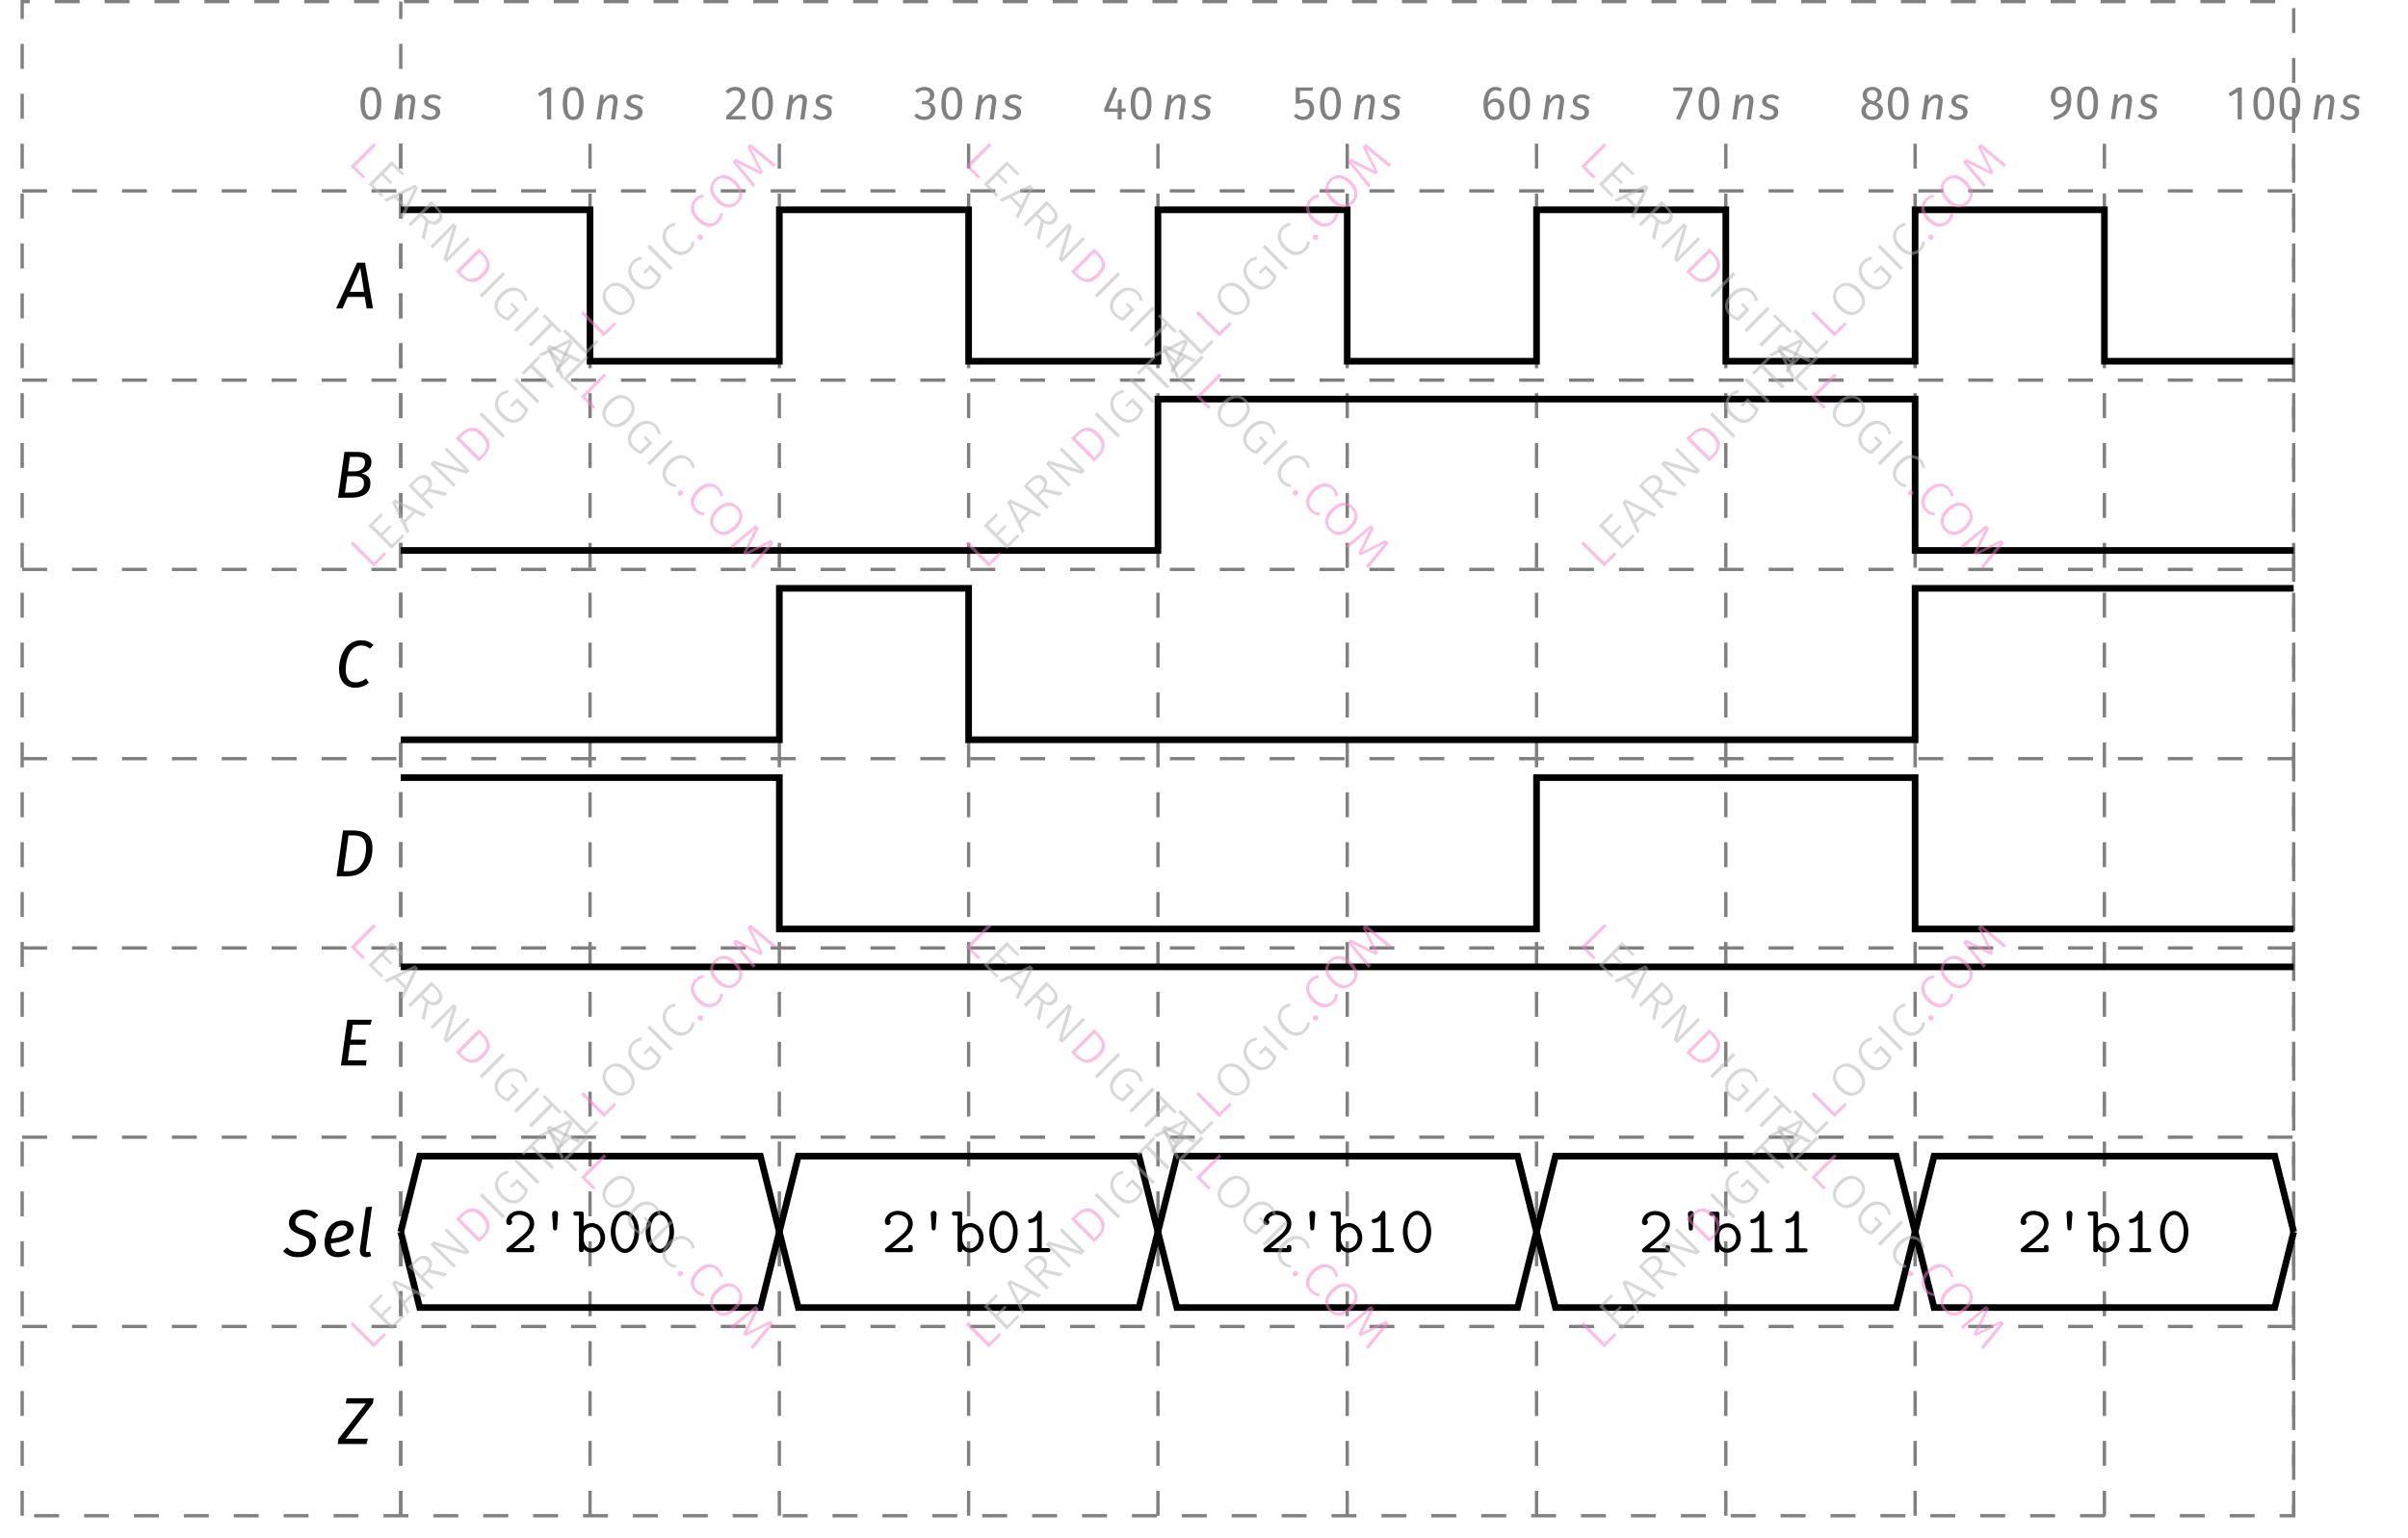 <?xml version="1.0" encoding="UTF-8"?> <svg xmlns="http://www.w3.org/2000/svg" xmlns:xlink="http://www.w3.org/1999/xlink" width="288.48" height="184.27" viewBox="0 0 288.48 184.27"><defs><g><g id="glyph-0-0"><path d="M 1.562 -3.5 C 2.031 -3.5 2.281 -3.078 2.281 -1.922 C 2.281 -0.766 2.031 -0.344 1.562 -0.344 C 1.094 -0.344 0.844 -0.766 0.844 -1.922 C 0.844 -3.078 1.094 -3.5 1.562 -3.5 Z M 1.562 -3.906 C 0.719 -3.906 0.312 -3.219 0.312 -1.922 C 0.312 -0.625 0.719 0.062 1.562 0.062 C 2.406 0.062 2.812 -0.625 2.812 -1.922 C 2.812 -3.219 2.406 -3.906 1.562 -3.906 Z M 1.562 -3.906 "></path></g><g id="glyph-0-1"><path d="M 2.141 -3 C 1.719 -3 1.391 -2.75 1.125 -2.359 L 1.172 -2.938 L 0.734 -2.938 L 0.312 0 L 0.828 0 L 1.078 -1.766 C 1.312 -2.188 1.625 -2.578 2 -2.578 C 2.219 -2.578 2.375 -2.469 2.312 -2.047 L 2.031 0 L 2.531 0 L 2.828 -2.062 C 2.906 -2.656 2.641 -3 2.141 -3 Z M 2.141 -3 "></path></g><g id="glyph-0-2"><path d="M 1.641 -3 C 0.875 -3 0.531 -2.562 0.531 -2.172 C 0.531 -1.766 0.75 -1.547 1.312 -1.359 C 1.781 -1.219 1.938 -1.125 1.938 -0.828 C 1.938 -0.625 1.781 -0.344 1.266 -0.344 C 0.938 -0.344 0.656 -0.469 0.453 -0.656 L 0.156 -0.359 C 0.391 -0.141 0.734 0.062 1.25 0.062 C 1.859 0.062 2.469 -0.219 2.469 -0.875 C 2.469 -1.344 2.188 -1.578 1.641 -1.75 C 1.234 -1.875 1.047 -1.969 1.047 -2.203 C 1.047 -2.453 1.266 -2.594 1.625 -2.594 C 1.891 -2.594 2.125 -2.516 2.344 -2.344 L 2.594 -2.641 C 2.344 -2.859 2.047 -3 1.641 -3 Z M 1.641 -3 "></path></g><g id="glyph-0-3"><path d="M 1.547 0 L 2.047 0 L 2.047 -3.844 L 1.594 -3.844 L 0.453 -3.125 L 0.672 -2.766 L 1.547 -3.297 Z M 1.547 0 "></path></g><g id="glyph-0-4"><path d="M 1.438 -3.906 C 0.906 -3.906 0.547 -3.719 0.25 -3.344 L 0.594 -3.078 C 0.844 -3.359 1.047 -3.484 1.406 -3.484 C 1.828 -3.484 2.078 -3.234 2.078 -2.812 C 2.078 -2.203 1.75 -1.781 0.328 -0.406 L 0.328 0 L 2.641 0 L 2.703 -0.422 L 0.922 -0.422 C 2.172 -1.578 2.609 -2.141 2.609 -2.828 C 2.609 -3.438 2.188 -3.906 1.438 -3.906 Z M 1.438 -3.906 "></path></g><g id="glyph-0-5"><path d="M 1.406 -3.906 C 1 -3.906 0.609 -3.766 0.281 -3.453 L 0.562 -3.156 C 0.812 -3.391 1.047 -3.5 1.375 -3.5 C 1.766 -3.5 2.078 -3.281 2.078 -2.875 C 2.078 -2.422 1.734 -2.219 1.359 -2.219 L 1.141 -2.219 L 1.078 -1.828 L 1.406 -1.828 C 1.859 -1.828 2.188 -1.641 2.188 -1.109 C 2.188 -0.641 1.875 -0.344 1.344 -0.344 C 1.031 -0.344 0.719 -0.469 0.484 -0.719 L 0.172 -0.453 C 0.469 -0.094 0.922 0.062 1.359 0.062 C 2.172 0.062 2.719 -0.438 2.719 -1.109 C 2.719 -1.688 2.281 -2.031 1.828 -2.047 C 2.266 -2.141 2.594 -2.469 2.594 -2.938 C 2.594 -3.469 2.141 -3.906 1.406 -3.906 Z M 1.406 -3.906 "></path></g><g id="glyph-0-6"><path d="M 2.844 -1.328 L 2.359 -1.328 L 2.359 -2.406 L 1.922 -2.406 L 1.875 -1.328 L 0.812 -1.328 L 1.828 -3.734 L 1.391 -3.906 L 0.266 -1.281 L 0.266 -0.922 L 1.875 -0.922 L 1.875 0 L 2.359 0 L 2.359 -0.922 L 2.844 -0.922 Z M 2.844 -1.328 "></path></g><g id="glyph-0-7"><path d="M 2.609 -3.844 L 0.531 -3.844 L 0.531 -1.906 L 0.938 -1.906 C 1.156 -1.984 1.312 -2.031 1.516 -2.031 C 1.906 -2.031 2.203 -1.828 2.203 -1.234 C 2.203 -0.656 1.906 -0.344 1.406 -0.344 C 1.078 -0.344 0.812 -0.469 0.594 -0.703 L 0.281 -0.406 C 0.578 -0.109 0.938 0.062 1.406 0.062 C 2.219 0.062 2.734 -0.453 2.734 -1.219 C 2.734 -1.984 2.297 -2.438 1.672 -2.438 C 1.453 -2.438 1.25 -2.391 1.031 -2.266 L 1.031 -3.438 L 2.531 -3.438 Z M 2.609 -3.844 "></path></g><g id="glyph-0-8"><path d="M 1.625 -0.344 C 1.109 -0.344 0.891 -0.734 0.875 -1.578 C 1.062 -1.891 1.344 -2.109 1.672 -2.109 C 2.047 -2.109 2.312 -1.891 2.312 -1.281 C 2.312 -0.703 2.078 -0.344 1.625 -0.344 Z M 1.766 -2.516 C 1.422 -2.516 1.109 -2.359 0.875 -2.016 C 0.891 -2.922 1.234 -3.5 1.781 -3.5 C 1.984 -3.5 2.188 -3.453 2.359 -3.344 L 2.562 -3.688 C 2.344 -3.828 2.094 -3.906 1.797 -3.906 C 0.891 -3.906 0.344 -3.078 0.344 -1.812 C 0.344 -0.688 0.703 0.062 1.625 0.062 C 2.297 0.062 2.844 -0.453 2.844 -1.297 C 2.844 -2.109 2.344 -2.516 1.766 -2.516 Z M 1.766 -2.516 "></path></g><g id="glyph-0-9"><path d="M 2.703 -3.844 L 0.422 -3.844 L 0.422 -3.422 L 2.188 -3.422 L 0.734 -0.094 L 1.203 0.062 L 2.703 -3.453 Z M 2.703 -3.844 "></path></g><g id="glyph-0-10"><path d="M 1.547 -0.344 C 1.094 -0.344 0.797 -0.578 0.797 -1.016 C 0.797 -1.438 0.969 -1.703 1.344 -1.875 L 1.469 -1.828 C 2.125 -1.641 2.328 -1.438 2.328 -1.016 C 2.328 -0.625 2.031 -0.344 1.547 -0.344 Z M 1.562 -3.531 C 1.969 -3.531 2.203 -3.297 2.203 -2.906 C 2.203 -2.562 2.062 -2.359 1.719 -2.188 L 1.672 -2.188 C 1.188 -2.344 0.922 -2.5 0.922 -2.906 C 0.922 -3.312 1.172 -3.531 1.562 -3.531 Z M 2.062 -2.062 C 2.5 -2.281 2.703 -2.547 2.703 -2.922 C 2.703 -3.609 2.125 -3.906 1.562 -3.906 C 0.984 -3.906 0.422 -3.578 0.422 -2.906 C 0.422 -2.516 0.594 -2.219 1 -2.016 C 0.547 -1.812 0.266 -1.5 0.266 -1.016 C 0.266 -0.375 0.781 0.062 1.547 0.062 C 2.312 0.062 2.859 -0.375 2.859 -1.031 C 2.859 -1.531 2.562 -1.859 2.062 -2.062 Z M 2.062 -2.062 "></path></g><g id="glyph-0-11"><path d="M 1.438 -1.797 C 1.078 -1.797 0.812 -2.047 0.812 -2.625 C 0.812 -3.203 1.062 -3.5 1.5 -3.5 C 1.984 -3.5 2.219 -3.188 2.203 -2.281 C 2.016 -1.984 1.766 -1.797 1.438 -1.797 Z M 1.5 -3.906 C 0.844 -3.906 0.281 -3.453 0.281 -2.641 C 0.281 -1.875 0.75 -1.406 1.344 -1.406 C 1.734 -1.406 2.031 -1.609 2.188 -1.844 C 2.156 -0.953 1.547 -0.531 0.578 -0.266 L 0.703 0.125 C 2.109 -0.266 2.734 -0.797 2.734 -2.422 C 2.734 -3.328 2.328 -3.906 1.5 -3.906 Z M 1.5 -3.906 "></path></g><g id="glyph-1-0"><path d="M 1.391 -1.984 L 2.641 -4.859 L 3.094 -1.984 Z M 3.406 0 L 4.172 0 L 3.219 -5.484 L 2.266 -5.484 L -0.25 0 L 0.516 0 L 1.125 -1.375 L 3.188 -1.375 Z M 3.406 0 "></path></g><g id="glyph-1-1"><path d="M 2.047 -0.609 L 1.328 -0.609 L 1.609 -2.578 L 2.516 -2.578 C 3.109 -2.578 3.609 -2.406 3.609 -1.766 C 3.609 -1.109 3.281 -0.609 2.047 -0.609 Z M 2.812 -4.891 C 3.297 -4.891 3.734 -4.766 3.734 -4.234 C 3.734 -3.484 3.156 -3.156 2.5 -3.156 L 1.688 -3.156 L 1.922 -4.891 Z M 3.281 -2.906 C 3.922 -3.031 4.5 -3.484 4.5 -4.266 C 4.5 -5.109 3.781 -5.484 2.781 -5.484 L 1.266 -5.484 L 0.5 0 L 2.016 0 C 3.812 0 4.375 -0.781 4.375 -1.75 C 4.375 -2.531 3.844 -2.797 3.281 -2.906 Z M 3.281 -2.906 "></path></g><g id="glyph-1-2"><path d="M 3.141 -5.594 C 1.234 -5.594 0.484 -3.609 0.484 -2.141 C 0.484 -0.688 1.266 0.094 2.438 0.094 C 3.156 0.094 3.703 -0.203 4.062 -0.5 L 3.719 -1.016 C 3.391 -0.766 3.016 -0.547 2.484 -0.547 C 1.781 -0.547 1.281 -0.969 1.281 -2.078 C 1.281 -3.312 1.75 -4.969 3.172 -4.969 C 3.547 -4.969 3.859 -4.859 4.188 -4.594 L 4.609 -5.016 C 4.234 -5.375 3.781 -5.594 3.141 -5.594 Z M 3.141 -5.594 "></path></g><g id="glyph-1-3"><path d="M 2.5 -4.891 C 3.266 -4.891 4.031 -4.703 4.031 -3.422 C 4.031 -2.109 3.516 -0.594 1.922 -0.594 L 1.328 -0.594 L 1.922 -4.891 Z M 2.391 -5.484 L 1.266 -5.484 L 0.5 0 L 1.812 0 C 3.984 0 4.797 -1.656 4.797 -3.406 C 4.797 -5.125 3.641 -5.484 2.391 -5.484 Z M 2.391 -5.484 "></path></g><g id="glyph-1-4"><path d="M 4.203 -5.484 L 1.266 -5.484 L 0.5 0 L 3.5 0 L 3.578 -0.609 L 1.328 -0.609 L 1.594 -2.484 L 3.422 -2.484 L 3.5 -3.094 L 1.672 -3.094 L 1.922 -4.891 L 4.047 -4.891 Z M 4.203 -5.484 "></path></g><g id="glyph-1-5"><path d="M 2.578 -5.594 C 1.344 -5.594 0.688 -4.75 0.688 -4.031 C 0.688 -3.25 1.188 -2.906 2.125 -2.578 C 2.891 -2.312 3.141 -2.109 3.141 -1.625 C 3.141 -0.953 2.594 -0.531 1.781 -0.531 C 1.203 -0.531 0.797 -0.719 0.469 -1.078 L -0.016 -0.641 C 0.375 -0.188 0.969 0.094 1.766 0.094 C 3.281 0.094 3.922 -0.828 3.922 -1.672 C 3.922 -2.609 3.25 -2.938 2.484 -3.172 C 1.688 -3.438 1.453 -3.656 1.453 -4.078 C 1.453 -4.641 1.953 -4.969 2.578 -4.969 C 3.016 -4.969 3.375 -4.844 3.734 -4.484 L 4.203 -4.922 C 3.797 -5.344 3.297 -5.594 2.578 -5.594 Z M 2.578 -5.594 "></path></g><g id="glyph-1-6"><path d="M 1.219 -2.125 C 1.328 -2.891 1.688 -3.719 2.562 -3.719 C 3.016 -3.719 3.141 -3.406 3.141 -3.203 C 3.141 -2.484 2.422 -2.25 1.219 -2.125 Z M 3.906 -3.234 C 3.906 -3.781 3.469 -4.297 2.578 -4.297 C 0.984 -4.297 0.422 -2.75 0.422 -1.609 C 0.422 -0.547 0.984 0.094 2.016 0.094 C 2.578 0.094 3.062 -0.094 3.516 -0.422 L 3.219 -0.906 C 2.828 -0.641 2.484 -0.516 2.094 -0.516 C 1.547 -0.516 1.188 -0.797 1.172 -1.562 C 2.641 -1.719 3.906 -2.047 3.906 -3.234 Z M 3.906 -3.234 "></path></g><g id="glyph-1-7"><path d="M 1.984 -5.969 L 1.25 -5.891 L 0.547 -0.938 C 0.453 -0.25 0.75 0.094 1.312 0.094 C 1.484 0.094 1.672 0.062 1.891 -0.047 L 1.734 -0.562 C 1.641 -0.531 1.547 -0.516 1.453 -0.516 C 1.281 -0.516 1.234 -0.594 1.266 -0.828 Z M 1.984 -5.969 "></path></g><g id="glyph-1-8"><path d="M -0.062 0 L 3.375 0 L 3.547 -0.641 L 0.891 -0.641 L 4.156 -4.875 L 4.234 -5.484 L 1 -5.484 L 0.906 -4.859 L 3.312 -4.859 L 0.016 -0.609 Z M -0.062 0 "></path></g><g id="glyph-2-0"><path d="M 3.766 -0.328 L 3.766 -0.531 C 3.766 -0.688 3.766 -0.859 3.484 -0.859 C 3.219 -0.859 3.219 -0.703 3.219 -0.484 L 1.312 -0.484 C 1.781 -0.891 2.547 -1.484 2.891 -1.812 C 3.391 -2.25 3.766 -2.766 3.766 -3.406 C 3.766 -4.359 2.953 -4.953 1.984 -4.953 C 1.047 -4.953 0.422 -4.297 0.422 -3.625 C 0.422 -3.328 0.641 -3.25 0.766 -3.25 C 0.938 -3.25 1.125 -3.375 1.125 -3.609 C 1.125 -3.703 1.078 -3.797 1.016 -3.859 C 1.125 -4.219 1.5 -4.469 1.938 -4.469 C 2.594 -4.469 3.219 -4.109 3.219 -3.406 C 3.219 -2.844 2.828 -2.375 2.297 -1.938 L 0.531 -0.469 C 0.469 -0.391 0.422 -0.359 0.422 -0.25 C 0.422 0 0.609 0 0.734 0 L 3.438 0 C 3.703 0 3.766 -0.078 3.766 -0.328 Z M 3.766 -0.328 "></path></g><g id="glyph-2-1"><path d="M 2.438 -4.5 C 2.469 -4.844 2.281 -4.953 2.094 -4.953 C 1.891 -4.953 1.734 -4.797 1.734 -4.594 L 1.75 -4.438 L 1.844 -2.906 C 1.844 -2.781 1.859 -2.609 2.094 -2.609 C 2.312 -2.609 2.328 -2.781 2.328 -2.906 Z M 2.438 -4.5 "></path></g><g id="glyph-2-2"><path d="M 3.891 -1.719 C 3.891 -2.703 3.172 -3.484 2.328 -3.484 C 1.953 -3.484 1.594 -3.344 1.328 -3.094 L 1.328 -4.547 C 1.328 -4.797 1.281 -4.875 1 -4.875 L 0.422 -4.875 C 0.297 -4.875 0.094 -4.875 0.094 -4.625 C 0.094 -4.375 0.297 -4.375 0.422 -4.375 L 0.766 -4.375 L 0.766 -0.328 C 0.766 -0.172 0.766 0 1.047 0 C 1.328 0 1.328 -0.156 1.328 -0.359 C 1.656 -0.031 1.984 0.047 2.25 0.047 C 3.109 0.047 3.891 -0.703 3.891 -1.719 Z M 3.344 -1.719 C 3.344 -0.953 2.781 -0.438 2.219 -0.438 C 1.609 -0.438 1.328 -1.141 1.328 -1.516 L 1.328 -2.109 C 1.328 -2.578 1.781 -3 2.281 -3 C 2.875 -3 3.344 -2.422 3.344 -1.719 Z M 3.344 -1.719 "></path></g><g id="glyph-2-3"><path d="M 3.781 -2.438 C 3.781 -3.906 2.969 -4.953 2.094 -4.953 C 1.188 -4.953 0.391 -3.891 0.391 -2.438 C 0.391 -0.953 1.219 0.094 2.094 0.094 C 2.984 0.094 3.781 -0.984 3.781 -2.438 Z M 3.234 -2.516 C 3.234 -1.344 2.703 -0.391 2.094 -0.391 C 1.469 -0.391 0.953 -1.344 0.953 -2.516 C 0.953 -3.688 1.5 -4.469 2.094 -4.469 C 2.672 -4.469 3.234 -3.688 3.234 -2.516 Z M 3.234 -2.516 "></path></g><g id="glyph-2-4"><path d="M 3.516 -0.234 C 3.516 -0.484 3.328 -0.484 3.203 -0.484 L 2.484 -0.484 L 2.484 -4.625 C 2.484 -4.75 2.484 -4.953 2.234 -4.953 C 2.094 -4.953 2.047 -4.859 2 -4.766 C 1.703 -4.094 1.281 -4 1.125 -3.984 C 1 -3.969 0.844 -3.953 0.844 -3.734 C 0.844 -3.531 0.984 -3.5 1.094 -3.5 C 1.25 -3.5 1.578 -3.547 1.922 -3.844 L 1.922 -0.484 L 1.203 -0.484 C 1.078 -0.484 0.891 -0.484 0.891 -0.234 C 0.891 0 1.078 0 1.203 0 L 3.203 0 C 3.328 0 3.516 0 3.516 -0.234 Z M 3.516 -0.234 "></path></g><g id="glyph-3-0"><path d="M -1.938 -3.594 L 0.578 -1.078 L 1.812 -2.312 L 2.016 -2.016 L 0.547 -0.547 L -2.219 -3.312 Z M -1.938 -3.594 "></path></g><g id="glyph-3-1"><path d="M -0.703 -4.828 L -0.516 -4.547 L -1.703 -3.359 L -0.719 -2.375 L 0.312 -3.406 L 0.531 -3.188 L -0.5 -2.156 L 0.594 -1.062 L 1.844 -2.312 L 2.078 -2.078 L 0.547 -0.547 L -2.219 -3.312 Z M -0.703 -4.828 "></path></g><g id="glyph-3-2"><path d="M 2.062 -2.062 L 1.094 -2.562 L -0.109 -1.359 L 0.359 -0.359 L 0.078 -0.078 L -1.719 -3.812 L -1.359 -4.172 L 2.375 -2.375 Z M -0.266 -1.672 L 0.781 -2.719 L -1.312 -3.75 Z M -0.266 -1.672 "></path></g><g id="glyph-3-3"><path d="M 0.188 -2.625 L -0.391 -2.047 L 0.828 -0.828 L 0.547 -0.547 L -2.219 -3.312 L -1.484 -4.047 C -1.141 -4.391 -0.812 -4.582 -0.5 -4.625 C -0.195 -4.676 0.07 -4.582 0.312 -4.344 C 0.508 -4.145 0.613 -3.93 0.625 -3.703 C 0.645 -3.484 0.57 -3.238 0.406 -2.969 L 2.484 -2.484 L 2.141 -2.141 Z M -0.156 -2.75 C 0.082 -2.988 0.219 -3.211 0.25 -3.422 C 0.281 -3.629 0.195 -3.832 0 -4.031 C -0.176 -4.207 -0.363 -4.281 -0.562 -4.25 C -0.77 -4.227 -1.008 -4.082 -1.281 -3.812 L -1.719 -3.375 L -0.625 -2.281 Z M -0.156 -2.75 "></path></g><g id="glyph-3-4"><path d="M 2.5 -2.5 L 2.109 -2.109 L -1.719 -3.25 C -1.375 -2.969 -1.016 -2.641 -0.641 -2.266 L 0.812 -0.812 L 0.547 -0.547 L -2.219 -3.312 L -1.844 -3.688 L 1.984 -2.547 C 1.723 -2.766 1.414 -3.051 1.062 -3.406 L -0.531 -5 L -0.266 -5.266 Z M 2.5 -2.5 "></path></g><g id="glyph-3-5"><path d="M -1.609 -3.922 C -1.211 -4.316 -0.789 -4.547 -0.344 -4.609 C 0.102 -4.672 0.586 -4.441 1.109 -3.922 C 1.629 -3.398 1.863 -2.906 1.812 -2.438 C 1.77 -1.977 1.562 -1.562 1.188 -1.188 L 0.547 -0.547 L -2.219 -3.312 Z M -1.703 -3.359 L 0.594 -1.062 L 0.984 -1.453 C 1.648 -2.117 1.594 -2.844 0.812 -3.625 C 0.375 -4.062 -0.016 -4.258 -0.359 -4.219 C -0.711 -4.188 -1.039 -4.02 -1.344 -3.719 Z M -1.703 -3.359 "></path></g><g id="glyph-3-6"><path d="M -1.938 -3.594 L 0.828 -0.828 L 0.547 -0.547 L -2.219 -3.312 Z M -1.938 -3.594 "></path></g><g id="glyph-3-7"><path d="M -1.266 -4.359 C -1.086 -4.535 -0.91 -4.66 -0.734 -4.734 C -0.566 -4.816 -0.375 -4.875 -0.156 -4.906 L -0.156 -4.562 C -0.32 -4.539 -0.473 -4.492 -0.609 -4.422 C -0.754 -4.359 -0.895 -4.258 -1.031 -4.125 C -1.188 -3.969 -1.289 -3.773 -1.344 -3.547 C -1.406 -3.328 -1.391 -3.082 -1.297 -2.812 C -1.211 -2.551 -1.035 -2.285 -0.766 -2.016 C -0.359 -1.609 0.02 -1.383 0.375 -1.344 C 0.738 -1.312 1.066 -1.441 1.359 -1.734 C 1.566 -1.941 1.719 -2.188 1.812 -2.469 L 0.859 -3.422 L 0.297 -2.859 L 0.047 -3.047 L 0.922 -3.922 L 2.234 -2.609 C 2.129 -2.191 1.91 -1.816 1.578 -1.484 C 1.203 -1.109 0.781 -0.938 0.312 -0.969 C -0.145 -1.008 -0.602 -1.258 -1.062 -1.719 C -1.363 -2.02 -1.566 -2.332 -1.672 -2.656 C -1.773 -2.977 -1.785 -3.285 -1.703 -3.578 C -1.629 -3.879 -1.484 -4.141 -1.266 -4.359 Z M -1.266 -4.359 "></path></g><g id="glyph-3-8"><path d="M -0.672 -4.859 L -0.453 -4.578 L -1.297 -3.734 L 1.219 -1.219 L 0.922 -0.922 L -1.594 -3.438 L -2.438 -2.594 L -2.688 -2.844 Z M -0.672 -4.859 "></path></g><g id="glyph-3-9"><path d="M -1.281 -4.344 C -1.051 -4.57 -0.785 -4.723 -0.484 -4.797 C -0.191 -4.879 0.109 -4.859 0.422 -4.734 C 0.742 -4.617 1.055 -4.41 1.359 -4.109 C 1.648 -3.816 1.852 -3.508 1.969 -3.188 C 2.094 -2.875 2.117 -2.57 2.047 -2.281 C 1.973 -1.988 1.816 -1.723 1.578 -1.484 C 1.336 -1.242 1.07 -1.086 0.781 -1.016 C 0.488 -0.941 0.188 -0.961 -0.125 -1.078 C -0.438 -1.191 -0.742 -1.398 -1.047 -1.703 C -1.348 -2.004 -1.555 -2.312 -1.672 -2.625 C -1.785 -2.938 -1.805 -3.238 -1.734 -3.531 C -1.672 -3.832 -1.52 -4.102 -1.281 -4.344 Z M -1.047 -4.109 C -1.328 -3.828 -1.445 -3.504 -1.406 -3.141 C -1.375 -2.785 -1.156 -2.406 -0.75 -2 C -0.352 -1.602 0.02 -1.383 0.375 -1.344 C 0.738 -1.312 1.062 -1.438 1.344 -1.719 C 1.625 -2 1.742 -2.316 1.703 -2.672 C 1.672 -3.035 1.457 -3.414 1.062 -3.812 C 0.656 -4.219 0.273 -4.438 -0.078 -4.469 C -0.441 -4.508 -0.766 -4.391 -1.047 -4.109 Z M -1.047 -4.109 "></path></g><g id="glyph-3-10"><path d="M -1.297 -4.328 C -1.129 -4.492 -0.969 -4.613 -0.812 -4.688 C -0.656 -4.758 -0.473 -4.805 -0.266 -4.828 L -0.25 -4.5 C -0.406 -4.469 -0.547 -4.426 -0.672 -4.375 C -0.797 -4.32 -0.922 -4.234 -1.047 -4.109 C -1.305 -3.848 -1.422 -3.531 -1.391 -3.156 C -1.367 -2.789 -1.16 -2.41 -0.766 -2.016 C -0.367 -1.617 0.008 -1.406 0.375 -1.375 C 0.738 -1.344 1.055 -1.461 1.328 -1.734 C 1.461 -1.867 1.555 -2.004 1.609 -2.141 C 1.66 -2.273 1.703 -2.43 1.734 -2.609 L 2.062 -2.562 C 2.051 -2.156 1.883 -1.789 1.562 -1.469 C 1.332 -1.238 1.07 -1.086 0.781 -1.016 C 0.488 -0.941 0.188 -0.961 -0.125 -1.078 C -0.438 -1.191 -0.75 -1.406 -1.062 -1.719 C -1.363 -2.02 -1.566 -2.328 -1.672 -2.641 C -1.785 -2.961 -1.805 -3.27 -1.734 -3.562 C -1.66 -3.852 -1.516 -4.109 -1.297 -4.328 Z M -1.297 -4.328 "></path></g><g id="glyph-3-11"><path d="M 0.109 -0.922 C 0.172 -0.984 0.242 -1.016 0.328 -1.016 C 0.41 -1.016 0.484 -0.984 0.547 -0.922 C 0.617 -0.848 0.656 -0.766 0.656 -0.672 C 0.664 -0.586 0.641 -0.516 0.578 -0.453 C 0.504 -0.379 0.422 -0.348 0.328 -0.359 C 0.234 -0.367 0.156 -0.406 0.094 -0.469 C 0.031 -0.531 0 -0.602 0 -0.688 C 0 -0.77 0.035 -0.848 0.109 -0.922 Z M 0.109 -0.922 "></path></g><g id="glyph-3-12"><path d="M 3.062 -3.062 L 2.781 -2.781 L 1.359 -3.953 C 0.848 -4.359 0.41 -4.734 0.047 -5.078 L 1.5 -2.156 L 1.234 -1.891 L -1.703 -3.328 C -1.492 -3.117 -1.117 -2.691 -0.578 -2.047 L 0.625 -0.625 L 0.344 -0.344 L -2.141 -3.391 L -1.766 -3.766 L 1.078 -2.328 L -0.359 -5.172 L 0.016 -5.547 Z M 3.062 -3.062 "></path></g><g id="glyph-4-0"><path d="M 3.594 -1.938 L 1.078 0.578 L 2.312 1.812 L 2.016 2.016 L 0.547 0.547 L 3.312 -2.219 Z M 3.594 -1.938 "></path></g><g id="glyph-4-1"><path d="M 4.828 -0.703 L 4.547 -0.516 L 3.359 -1.703 L 2.375 -0.719 L 3.406 0.312 L 3.188 0.531 L 2.156 -0.5 L 1.062 0.594 L 2.312 1.844 L 2.078 2.078 L 0.547 0.547 L 3.312 -2.219 Z M 4.828 -0.703 "></path></g><g id="glyph-4-2"><path d="M 2.062 2.062 L 2.562 1.094 L 1.359 -0.109 L 0.359 0.359 L 0.078 0.078 L 3.812 -1.719 L 4.172 -1.359 L 2.375 2.375 Z M 1.672 -0.266 L 2.719 0.781 L 3.75 -1.312 Z M 1.672 -0.266 "></path></g><g id="glyph-4-3"><path d="M 2.625 0.188 L 2.047 -0.391 L 0.828 0.828 L 0.547 0.547 L 3.312 -2.219 L 4.047 -1.484 C 4.391 -1.141 4.582 -0.812 4.625 -0.5 C 4.676 -0.195 4.582 0.07 4.344 0.312 C 4.145 0.508 3.93 0.613 3.703 0.625 C 3.484 0.645 3.238 0.57 2.969 0.406 L 2.484 2.484 L 2.141 2.141 Z M 2.75 -0.156 C 2.988 0.082 3.211 0.219 3.422 0.25 C 3.629 0.281 3.832 0.195 4.031 0 C 4.207 -0.176 4.281 -0.363 4.25 -0.562 C 4.227 -0.77 4.082 -1.008 3.812 -1.281 L 3.375 -1.719 L 2.281 -0.625 Z M 2.75 -0.156 "></path></g><g id="glyph-4-4"><path d="M 2.5 2.5 L 2.109 2.109 L 3.25 -1.719 C 2.969 -1.375 2.641 -1.016 2.266 -0.641 L 0.812 0.812 L 0.547 0.547 L 3.312 -2.219 L 3.688 -1.844 L 2.547 1.984 C 2.766 1.723 3.051 1.414 3.406 1.062 L 5 -0.531 L 5.266 -0.266 Z M 2.5 2.5 "></path></g><g id="glyph-4-5"><path d="M 3.922 -1.609 C 4.316 -1.211 4.547 -0.789 4.609 -0.344 C 4.672 0.102 4.441 0.586 3.922 1.109 C 3.398 1.629 2.906 1.863 2.438 1.812 C 1.977 1.77 1.562 1.562 1.188 1.188 L 0.547 0.547 L 3.312 -2.219 Z M 3.359 -1.703 L 1.062 0.594 L 1.453 0.984 C 2.117 1.648 2.844 1.594 3.625 0.812 C 4.062 0.375 4.258 -0.016 4.219 -0.359 C 4.188 -0.711 4.02 -1.039 3.719 -1.344 Z M 3.359 -1.703 "></path></g><g id="glyph-4-6"><path d="M 3.594 -1.938 L 0.828 0.828 L 0.547 0.547 L 3.312 -2.219 Z M 3.594 -1.938 "></path></g><g id="glyph-4-7"><path d="M 4.359 -1.266 C 4.535 -1.086 4.66 -0.91 4.734 -0.734 C 4.816 -0.566 4.875 -0.375 4.906 -0.156 L 4.562 -0.156 C 4.539 -0.32 4.492 -0.473 4.422 -0.609 C 4.359 -0.754 4.258 -0.895 4.125 -1.031 C 3.969 -1.188 3.773 -1.289 3.547 -1.344 C 3.328 -1.406 3.082 -1.391 2.812 -1.297 C 2.551 -1.211 2.285 -1.035 2.016 -0.766 C 1.609 -0.359 1.383 0.02 1.344 0.375 C 1.312 0.738 1.441 1.066 1.734 1.359 C 1.941 1.566 2.188 1.719 2.469 1.812 L 3.422 0.859 L 2.859 0.297 L 3.047 0.047 L 3.922 0.922 L 2.609 2.234 C 2.191 2.129 1.816 1.91 1.484 1.578 C 1.109 1.203 0.938 0.781 0.969 0.312 C 1.008 -0.145 1.258 -0.602 1.719 -1.062 C 2.02 -1.363 2.332 -1.566 2.656 -1.672 C 2.977 -1.773 3.285 -1.785 3.578 -1.703 C 3.879 -1.629 4.141 -1.484 4.359 -1.266 Z M 4.359 -1.266 "></path></g><g id="glyph-4-8"><path d="M 4.859 -0.672 L 4.578 -0.453 L 3.734 -1.297 L 1.219 1.219 L 0.922 0.922 L 3.438 -1.594 L 2.594 -2.438 L 2.844 -2.688 Z M 4.859 -0.672 "></path></g><g id="glyph-4-9"><path d="M 4.344 -1.281 C 4.57 -1.051 4.723 -0.785 4.797 -0.484 C 4.879 -0.191 4.859 0.109 4.734 0.422 C 4.617 0.742 4.41 1.055 4.109 1.359 C 3.816 1.648 3.508 1.852 3.188 1.969 C 2.875 2.094 2.57 2.117 2.281 2.047 C 1.988 1.973 1.723 1.816 1.484 1.578 C 1.242 1.336 1.086 1.07 1.016 0.781 C 0.941 0.488 0.961 0.188 1.078 -0.125 C 1.191 -0.438 1.398 -0.742 1.703 -1.047 C 2.004 -1.348 2.312 -1.555 2.625 -1.672 C 2.938 -1.785 3.238 -1.805 3.531 -1.734 C 3.832 -1.672 4.102 -1.52 4.344 -1.281 Z M 4.109 -1.047 C 3.828 -1.328 3.504 -1.445 3.141 -1.406 C 2.785 -1.375 2.406 -1.156 2 -0.75 C 1.602 -0.352 1.383 0.02 1.344 0.375 C 1.312 0.738 1.438 1.062 1.719 1.344 C 2 1.625 2.316 1.742 2.672 1.703 C 3.035 1.672 3.414 1.457 3.812 1.062 C 4.219 0.656 4.438 0.273 4.469 -0.078 C 4.508 -0.441 4.391 -0.766 4.109 -1.047 Z M 4.109 -1.047 "></path></g><g id="glyph-4-10"><path d="M 4.328 -1.297 C 4.492 -1.129 4.613 -0.969 4.688 -0.812 C 4.758 -0.656 4.805 -0.473 4.828 -0.266 L 4.5 -0.25 C 4.469 -0.406 4.426 -0.547 4.375 -0.672 C 4.32 -0.797 4.234 -0.922 4.109 -1.047 C 3.848 -1.305 3.531 -1.422 3.156 -1.391 C 2.789 -1.367 2.41 -1.16 2.016 -0.766 C 1.617 -0.367 1.406 0.008 1.375 0.375 C 1.344 0.738 1.461 1.055 1.734 1.328 C 1.867 1.461 2.004 1.555 2.141 1.609 C 2.273 1.66 2.43 1.703 2.609 1.734 L 2.562 2.062 C 2.156 2.051 1.789 1.883 1.469 1.562 C 1.238 1.332 1.086 1.07 1.016 0.781 C 0.941 0.488 0.961 0.188 1.078 -0.125 C 1.191 -0.438 1.406 -0.75 1.719 -1.062 C 2.02 -1.363 2.328 -1.566 2.641 -1.672 C 2.961 -1.785 3.27 -1.805 3.562 -1.734 C 3.852 -1.66 4.109 -1.516 4.328 -1.297 Z M 4.328 -1.297 "></path></g><g id="glyph-4-11"><path d="M 0.922 0.109 C 0.984 0.172 1.016 0.242 1.016 0.328 C 1.016 0.41 0.984 0.484 0.922 0.547 C 0.848 0.617 0.766 0.656 0.672 0.656 C 0.586 0.664 0.516 0.641 0.453 0.578 C 0.379 0.504 0.348 0.422 0.359 0.328 C 0.367 0.234 0.406 0.156 0.469 0.094 C 0.531 0.031 0.602 0 0.688 0 C 0.77 0 0.848 0.035 0.922 0.109 Z M 0.922 0.109 "></path></g><g id="glyph-4-12"><path d="M 3.062 3.062 L 2.781 2.781 L 3.953 1.359 C 4.359 0.848 4.734 0.41 5.078 0.047 L 2.156 1.5 L 1.891 1.234 L 3.328 -1.703 C 3.117 -1.492 2.691 -1.117 2.047 -0.578 L 0.625 0.625 L 0.344 0.344 L 3.391 -2.141 L 3.766 -1.766 L 2.328 1.078 L 5.172 -0.359 L 5.547 0.016 Z M 3.062 3.062 "></path></g></g></defs><path fill="none" stroke-width="0.399" stroke-linecap="butt" stroke-linejoin="miter" stroke="rgb(50%, 50%, 50%)" stroke-opacity="1" stroke-dasharray="2.989 2.989" stroke-miterlimit="10" d="M 45.356 -0 L 45.356 164.414 " transform="matrix(1, 0, 0, -1, 2.656, 181.613)"></path><g fill="rgb(50%, 50%, 50%)" fill-opacity="1"><use xlink:href="#glyph-0-0" x="42.871" y="14.319"></use></g><g fill="rgb(50%, 50%, 50%)" fill-opacity="1"><use xlink:href="#glyph-0-1" x="46.921" y="14.319"></use></g><g fill="rgb(50%, 50%, 50%)" fill-opacity="1"><use xlink:href="#glyph-0-2" x="50.269" y="14.319"></use></g><path fill="none" stroke-width="0.399" stroke-linecap="butt" stroke-linejoin="miter" stroke="rgb(50%, 50%, 50%)" stroke-opacity="1" stroke-dasharray="2.989 2.989" stroke-miterlimit="10" d="M 68.031 -0 L 68.031 164.414 " transform="matrix(1, 0, 0, -1, 2.656, 181.613)"></path><g fill="rgb(50%, 50%, 50%)" fill-opacity="1"><use xlink:href="#glyph-0-3" x="63.986" y="14.319"></use><use xlink:href="#glyph-0-0" x="67.11" y="14.319"></use></g><g fill="rgb(50%, 50%, 50%)" fill-opacity="1"><use xlink:href="#glyph-0-1" x="71.16" y="14.319"></use></g><g fill="rgb(50%, 50%, 50%)" fill-opacity="1"><use xlink:href="#glyph-0-2" x="74.508" y="14.319"></use></g><path fill="none" stroke-width="0.399" stroke-linecap="butt" stroke-linejoin="miter" stroke="rgb(50%, 50%, 50%)" stroke-opacity="1" stroke-dasharray="2.989 2.989" stroke-miterlimit="10" d="M 90.711 -0 L 90.711 164.414 " transform="matrix(1, 0, 0, -1, 2.656, 181.613)"></path><g fill="rgb(50%, 50%, 50%)" fill-opacity="1"><use xlink:href="#glyph-0-4" x="86.664" y="14.319"></use><use xlink:href="#glyph-0-0" x="89.788" y="14.319"></use></g><g fill="rgb(50%, 50%, 50%)" fill-opacity="1"><use xlink:href="#glyph-0-1" x="93.838" y="14.319"></use></g><g fill="rgb(50%, 50%, 50%)" fill-opacity="1"><use xlink:href="#glyph-0-2" x="97.186" y="14.319"></use></g><path fill="none" stroke-width="0.399" stroke-linecap="butt" stroke-linejoin="miter" stroke="rgb(50%, 50%, 50%)" stroke-opacity="1" stroke-dasharray="2.989 2.989" stroke-miterlimit="10" d="M 113.387 -0 L 113.387 164.414 " transform="matrix(1, 0, 0, -1, 2.656, 181.613)"></path><g fill="rgb(50%, 50%, 50%)" fill-opacity="1"><use xlink:href="#glyph-0-5" x="109.341" y="14.319"></use><use xlink:href="#glyph-0-0" x="112.465" y="14.319"></use></g><g fill="rgb(50%, 50%, 50%)" fill-opacity="1"><use xlink:href="#glyph-0-1" x="116.515" y="14.319"></use></g><g fill="rgb(50%, 50%, 50%)" fill-opacity="1"><use xlink:href="#glyph-0-2" x="119.863" y="14.319"></use></g><path fill="none" stroke-width="0.399" stroke-linecap="butt" stroke-linejoin="miter" stroke="rgb(50%, 50%, 50%)" stroke-opacity="1" stroke-dasharray="2.989 2.989" stroke-miterlimit="10" d="M 136.067 -0 L 136.067 164.414 " transform="matrix(1, 0, 0, -1, 2.656, 181.613)"></path><g fill="rgb(50%, 50%, 50%)" fill-opacity="1"><use xlink:href="#glyph-0-6" x="132.019" y="14.319"></use><use xlink:href="#glyph-0-0" x="135.143" y="14.319"></use></g><g fill="rgb(50%, 50%, 50%)" fill-opacity="1"><use xlink:href="#glyph-0-1" x="139.193" y="14.319"></use></g><g fill="rgb(50%, 50%, 50%)" fill-opacity="1"><use xlink:href="#glyph-0-2" x="142.541" y="14.319"></use></g><path fill="none" stroke-width="0.399" stroke-linecap="butt" stroke-linejoin="miter" stroke="rgb(50%, 50%, 50%)" stroke-opacity="1" stroke-dasharray="2.989 2.989" stroke-miterlimit="10" d="M 158.742 -0 L 158.742 164.414 " transform="matrix(1, 0, 0, -1, 2.656, 181.613)"></path><g fill="rgb(50%, 50%, 50%)" fill-opacity="1"><use xlink:href="#glyph-0-7" x="154.697" y="14.319"></use><use xlink:href="#glyph-0-0" x="157.821" y="14.319"></use></g><g fill="rgb(50%, 50%, 50%)" fill-opacity="1"><use xlink:href="#glyph-0-1" x="161.871" y="14.319"></use></g><g fill="rgb(50%, 50%, 50%)" fill-opacity="1"><use xlink:href="#glyph-0-2" x="165.219" y="14.319"></use></g><path fill="none" stroke-width="0.399" stroke-linecap="butt" stroke-linejoin="miter" stroke="rgb(50%, 50%, 50%)" stroke-opacity="1" stroke-dasharray="2.989 2.989" stroke-miterlimit="10" d="M 181.422 -0 L 181.422 164.414 " transform="matrix(1, 0, 0, -1, 2.656, 181.613)"></path><g fill="rgb(50%, 50%, 50%)" fill-opacity="1"><use xlink:href="#glyph-0-8" x="177.374" y="14.319"></use><use xlink:href="#glyph-0-0" x="180.498" y="14.319"></use></g><g fill="rgb(50%, 50%, 50%)" fill-opacity="1"><use xlink:href="#glyph-0-1" x="184.548" y="14.319"></use></g><g fill="rgb(50%, 50%, 50%)" fill-opacity="1"><use xlink:href="#glyph-0-2" x="187.896" y="14.319"></use></g><path fill="none" stroke-width="0.399" stroke-linecap="butt" stroke-linejoin="miter" stroke="rgb(50%, 50%, 50%)" stroke-opacity="1" stroke-dasharray="2.989 2.989" stroke-miterlimit="10" d="M 204.098 -0 L 204.098 164.414 " transform="matrix(1, 0, 0, -1, 2.656, 181.613)"></path><g fill="rgb(50%, 50%, 50%)" fill-opacity="1"><use xlink:href="#glyph-0-9" x="200.052" y="14.319"></use><use xlink:href="#glyph-0-0" x="203.176" y="14.319"></use></g><g fill="rgb(50%, 50%, 50%)" fill-opacity="1"><use xlink:href="#glyph-0-1" x="207.226" y="14.319"></use></g><g fill="rgb(50%, 50%, 50%)" fill-opacity="1"><use xlink:href="#glyph-0-2" x="210.574" y="14.319"></use></g><path fill="none" stroke-width="0.399" stroke-linecap="butt" stroke-linejoin="miter" stroke="rgb(50%, 50%, 50%)" stroke-opacity="1" stroke-dasharray="2.989 2.989" stroke-miterlimit="10" d="M 226.774 -0 L 226.774 164.414 " transform="matrix(1, 0, 0, -1, 2.656, 181.613)"></path><g fill="rgb(50%, 50%, 50%)" fill-opacity="1"><use xlink:href="#glyph-0-10" x="222.729" y="14.319"></use><use xlink:href="#glyph-0-0" x="225.853" y="14.319"></use></g><g fill="rgb(50%, 50%, 50%)" fill-opacity="1"><use xlink:href="#glyph-0-1" x="229.903" y="14.319"></use></g><g fill="rgb(50%, 50%, 50%)" fill-opacity="1"><use xlink:href="#glyph-0-2" x="233.251" y="14.319"></use></g><path fill="none" stroke-width="0.399" stroke-linecap="butt" stroke-linejoin="miter" stroke="rgb(50%, 50%, 50%)" stroke-opacity="1" stroke-dasharray="2.989 2.989" stroke-miterlimit="10" d="M 249.453 -0 L 249.453 164.414 " transform="matrix(1, 0, 0, -1, 2.656, 181.613)"></path><g fill="rgb(50%, 50%, 50%)" fill-opacity="1"><use xlink:href="#glyph-0-11" x="245.407" y="14.263"></use><use xlink:href="#glyph-0-0" x="248.531" y="14.263"></use></g><g fill="rgb(50%, 50%, 50%)" fill-opacity="1"><use xlink:href="#glyph-0-1" x="252.581" y="14.263"></use></g><g fill="rgb(50%, 50%, 50%)" fill-opacity="1"><use xlink:href="#glyph-0-2" x="255.929" y="14.263"></use></g><path fill="none" stroke-width="0.399" stroke-linecap="butt" stroke-linejoin="miter" stroke="rgb(50%, 50%, 50%)" stroke-opacity="1" stroke-dasharray="2.989 2.989" stroke-miterlimit="10" d="M 272.129 -0 L 272.129 164.414 " transform="matrix(1, 0, 0, -1, 2.656, 181.613)"></path><g fill="rgb(50%, 50%, 50%)" fill-opacity="1"><use xlink:href="#glyph-0-3" x="266.522" y="14.319"></use><use xlink:href="#glyph-0-0" x="269.646" y="14.319"></use><use xlink:href="#glyph-0-0" x="272.77" y="14.319"></use></g><g fill="rgb(50%, 50%, 50%)" fill-opacity="1"><use xlink:href="#glyph-0-1" x="276.821" y="14.319"></use></g><g fill="rgb(50%, 50%, 50%)" fill-opacity="1"><use xlink:href="#glyph-0-2" x="280.168" y="14.319"></use></g><path fill="none" stroke-width="0.399" stroke-linecap="butt" stroke-linejoin="miter" stroke="rgb(50%, 50%, 50%)" stroke-opacity="1" stroke-dasharray="2.989 2.989" stroke-miterlimit="10" d="M 0 -0 L 0 181.422 L 272.129 181.422 L 272.129 -0 Z M 45.356 -0 L 45.356 181.422 M 0 22.679 L 272.129 22.679 M 0 45.355 L 272.129 45.355 M 0 68.031 L 272.129 68.031 M 0 90.711 L 272.129 90.711 M 0 113.386 L 272.129 113.386 M 0 136.066 L 272.129 136.066 M 0 158.742 L 272.129 158.742 " transform="matrix(1, 0, 0, -1, 2.656, 181.613)"></path><g fill="rgb(0%, 0%, 0%)" fill-opacity="1"><use xlink:href="#glyph-1-0" x="40.517" y="36.955"></use></g><g fill="rgb(0%, 0%, 0%)" fill-opacity="1"><use xlink:href="#glyph-1-1" x="39.999" y="59.633"></use></g><g fill="rgb(0%, 0%, 0%)" fill-opacity="1"><use xlink:href="#glyph-1-2" x="40.134" y="82.31"></use></g><g fill="rgb(0%, 0%, 0%)" fill-opacity="1"><use xlink:href="#glyph-1-3" x="39.824" y="104.988"></use></g><g fill="rgb(0%, 0%, 0%)" fill-opacity="1"><use xlink:href="#glyph-1-4" x="40.342" y="127.665"></use></g><g fill="rgb(0%, 0%, 0%)" fill-opacity="1"><use xlink:href="#glyph-1-5" x="33.926" y="150.538"></use></g><g fill="rgb(0%, 0%, 0%)" fill-opacity="1"><use xlink:href="#glyph-1-6" x="38.461" y="150.538"></use><use xlink:href="#glyph-1-7" x="42.581" y="150.538"></use></g><g fill="rgb(0%, 0%, 0%)" fill-opacity="1"><use xlink:href="#glyph-1-8" x="40.525" y="173.02"></use></g><path fill="none" stroke-width="0.797" stroke-linecap="butt" stroke-linejoin="miter" stroke="rgb(0%, 0%, 0%)" stroke-opacity="1" stroke-miterlimit="10" d="M 45.356 156.476 L 68.031 156.476 L 68.031 138.332 L 90.711 138.332 L 90.711 156.476 L 113.387 156.476 L 113.387 138.332 L 136.067 138.332 L 136.067 156.476 L 158.742 156.476 L 158.742 138.332 L 181.422 138.332 L 181.422 156.476 L 204.098 156.476 L 204.098 138.332 L 226.774 138.332 L 226.774 156.476 L 249.453 156.476 L 249.453 138.332 L 272.129 138.332 " transform="matrix(1, 0, 0, -1, 2.656, 181.613)"></path><path fill="none" stroke-width="0.797" stroke-linecap="butt" stroke-linejoin="miter" stroke="rgb(0%, 0%, 0%)" stroke-opacity="1" stroke-miterlimit="10" d="M 45.356 115.656 L 136.067 115.656 L 136.067 133.797 L 226.774 133.797 L 226.774 115.656 L 272.129 115.656 " transform="matrix(1, 0, 0, -1, 2.656, 181.613)"></path><path fill="none" stroke-width="0.797" stroke-linecap="butt" stroke-linejoin="miter" stroke="rgb(0%, 0%, 0%)" stroke-opacity="1" stroke-miterlimit="10" d="M 45.356 92.976 L 90.711 92.976 L 90.711 111.121 L 113.387 111.121 L 113.387 92.976 L 226.774 92.976 L 226.774 111.121 L 272.129 111.121 " transform="matrix(1, 0, 0, -1, 2.656, 181.613)"></path><path fill="none" stroke-width="0.797" stroke-linecap="butt" stroke-linejoin="miter" stroke="rgb(0%, 0%, 0%)" stroke-opacity="1" stroke-miterlimit="10" d="M 45.356 88.441 L 90.711 88.441 L 90.711 70.3 L 181.422 70.3 L 181.422 88.441 L 226.774 88.441 L 226.774 70.3 L 272.129 70.3 " transform="matrix(1, 0, 0, -1, 2.656, 181.613)"></path><path fill="none" stroke-width="0.797" stroke-linecap="butt" stroke-linejoin="miter" stroke="rgb(0%, 0%, 0%)" stroke-opacity="1" stroke-miterlimit="10" d="M 45.356 65.765 L 272.129 65.765 " transform="matrix(1, 0, 0, -1, 2.656, 181.613)"></path><path fill="none" stroke-width="0.797" stroke-linecap="butt" stroke-linejoin="miter" stroke="rgb(0%, 0%, 0%)" stroke-opacity="1" stroke-miterlimit="10" d="M 45.356 34.015 L 47.621 43.086 L 88.442 43.086 L 92.977 24.945 L 133.797 24.945 L 138.332 43.086 L 179.153 43.086 L 183.688 24.945 L 224.508 24.945 L 229.043 43.086 L 269.864 43.086 L 272.129 34.015 " transform="matrix(1, 0, 0, -1, 2.656, 181.613)"></path><path fill="none" stroke-width="0.797" stroke-linecap="butt" stroke-linejoin="miter" stroke="rgb(0%, 0%, 0%)" stroke-opacity="1" stroke-miterlimit="10" d="M 45.356 34.015 L 47.621 24.945 L 88.442 24.945 L 92.977 43.086 L 133.797 43.086 L 138.332 24.945 L 179.153 24.945 L 183.688 43.086 L 224.508 43.086 L 229.043 24.945 L 269.864 24.945 L 272.129 34.015 " transform="matrix(1, 0, 0, -1, 2.656, 181.613)"></path><g fill="rgb(0%, 0%, 0%)" fill-opacity="1"><use xlink:href="#glyph-2-0" x="60.228" y="150.032"></use><use xlink:href="#glyph-2-1" x="64.412" y="150.032"></use><use xlink:href="#glyph-2-2" x="68.596" y="150.032"></use><use xlink:href="#glyph-2-3" x="72.781" y="150.032"></use><use xlink:href="#glyph-2-3" x="76.965" y="150.032"></use></g><g fill="rgb(0%, 0%, 0%)" fill-opacity="1"><use xlink:href="#glyph-2-0" x="105.583" y="150.032"></use><use xlink:href="#glyph-2-1" x="109.767" y="150.032"></use><use xlink:href="#glyph-2-2" x="113.951" y="150.032"></use><use xlink:href="#glyph-2-3" x="118.136" y="150.032"></use><use xlink:href="#glyph-2-4" x="122.32" y="150.032"></use></g><g fill="rgb(0%, 0%, 0%)" fill-opacity="1"><use xlink:href="#glyph-2-0" x="150.938" y="150.032"></use><use xlink:href="#glyph-2-1" x="155.122" y="150.032"></use><use xlink:href="#glyph-2-2" x="159.306" y="150.032"></use><use xlink:href="#glyph-2-4" x="163.491" y="150.032"></use><use xlink:href="#glyph-2-3" x="167.675" y="150.032"></use></g><g fill="rgb(0%, 0%, 0%)" fill-opacity="1"><use xlink:href="#glyph-2-0" x="196.293" y="150.052"></use><use xlink:href="#glyph-2-1" x="200.477" y="150.052"></use><use xlink:href="#glyph-2-2" x="204.661" y="150.052"></use><use xlink:href="#glyph-2-4" x="208.846" y="150.052"></use><use xlink:href="#glyph-2-4" x="213.03" y="150.052"></use></g><g fill="rgb(0%, 0%, 0%)" fill-opacity="1"><use xlink:href="#glyph-2-0" x="241.648" y="150.032"></use><use xlink:href="#glyph-2-1" x="245.832" y="150.032"></use><use xlink:href="#glyph-2-2" x="250.016" y="150.032"></use><use xlink:href="#glyph-2-4" x="254.201" y="150.032"></use><use xlink:href="#glyph-2-3" x="258.385" y="150.032"></use></g><g fill="rgb(96.333%, 50.801%, 77.811%)" fill-opacity="0.5"><use xlink:href="#glyph-3-0" x="191.624" y="162"></use></g><g fill="rgb(70%, 70%, 70%)" fill-opacity="0.5"><use xlink:href="#glyph-3-1" x="193.774" y="159.85"></use><use xlink:href="#glyph-3-2" x="196.082" y="157.542"></use><use xlink:href="#glyph-3-3" x="198.537" y="155.087"></use><use xlink:href="#glyph-3-4" x="201.186" y="152.439"></use></g><g fill="rgb(96.333%, 50.801%, 77.811%)" fill-opacity="0.5"><use xlink:href="#glyph-3-5" x="204.229" y="149.396"></use></g><g fill="rgb(70%, 70%, 70%)" fill-opacity="0.5"><use xlink:href="#glyph-3-6" x="207.074" y="146.55"></use><use xlink:href="#glyph-3-7" x="208.455" y="145.169"></use><use xlink:href="#glyph-3-6" x="211.206" y="142.418"></use><use xlink:href="#glyph-3-8" x="212.587" y="141.037"></use></g><g fill="rgb(70%, 70%, 70%)" fill-opacity="0.5"><use xlink:href="#glyph-3-2" x="214.604" y="139.02"></use><use xlink:href="#glyph-3-0" x="217.06" y="136.564"></use></g><g fill="rgb(96.333%, 50.801%, 77.811%)" fill-opacity="0.5"><use xlink:href="#glyph-3-0" x="219.209" y="134.415"></use></g><g fill="rgb(70%, 70%, 70%)" fill-opacity="0.5"><use xlink:href="#glyph-3-9" x="221.36" y="132.264"></use><use xlink:href="#glyph-3-7" x="224.417" y="129.207"></use><use xlink:href="#glyph-3-6" x="227.169" y="126.455"></use><use xlink:href="#glyph-3-10" x="228.549" y="125.075"></use></g><g fill="rgb(96.333%, 50.801%, 77.811%)" fill-opacity="0.5"><use xlink:href="#glyph-3-11" x="230.976" y="122.648"></use></g><g fill="rgb(96.333%, 50.801%, 77.811%)" fill-opacity="0.5"><use xlink:href="#glyph-3-10" x="231.947" y="121.677"></use></g><g fill="rgb(96.333%, 50.801%, 77.811%)" fill-opacity="0.5"><use xlink:href="#glyph-3-9" x="234.25" y="119.374"></use></g><g fill="rgb(96.333%, 50.801%, 77.811%)" fill-opacity="0.5"><use xlink:href="#glyph-3-12" x="237.298" y="116.327"></use></g><g fill="rgb(96.333%, 50.801%, 77.811%)" fill-opacity="0.5"><use xlink:href="#glyph-4-0" x="188.861" y="112.922"></use></g><g fill="rgb(70%, 70%, 70%)" fill-opacity="0.5"><use xlink:href="#glyph-4-1" x="191.011" y="115.073"></use><use xlink:href="#glyph-4-2" x="193.319" y="117.38"></use><use xlink:href="#glyph-4-3" x="195.775" y="119.836"></use><use xlink:href="#glyph-4-4" x="198.423" y="122.484"></use></g><g fill="rgb(96.333%, 50.801%, 77.811%)" fill-opacity="0.5"><use xlink:href="#glyph-4-5" x="201.465" y="125.526"></use></g><g fill="rgb(70%, 70%, 70%)" fill-opacity="0.5"><use xlink:href="#glyph-4-6" x="204.311" y="128.372"></use><use xlink:href="#glyph-4-7" x="205.692" y="129.753"></use><use xlink:href="#glyph-4-6" x="208.443" y="132.504"></use><use xlink:href="#glyph-4-8" x="209.824" y="133.885"></use></g><g fill="rgb(70%, 70%, 70%)" fill-opacity="0.5"><use xlink:href="#glyph-4-2" x="211.846" y="135.907"></use><use xlink:href="#glyph-4-0" x="214.301" y="138.363"></use></g><g fill="rgb(96.333%, 50.801%, 77.811%)" fill-opacity="0.5"><use xlink:href="#glyph-4-0" x="216.447" y="140.508"></use></g><g fill="rgb(70%, 70%, 70%)" fill-opacity="0.5"><use xlink:href="#glyph-4-9" x="218.597" y="142.658"></use><use xlink:href="#glyph-4-7" x="221.654" y="145.715"></use><use xlink:href="#glyph-4-6" x="224.406" y="148.467"></use><use xlink:href="#glyph-4-10" x="225.786" y="149.847"></use></g><g fill="rgb(96.333%, 50.801%, 77.811%)" fill-opacity="0.5"><use xlink:href="#glyph-4-11" x="228.212" y="152.274"></use></g><g fill="rgb(96.333%, 50.801%, 77.811%)" fill-opacity="0.5"><use xlink:href="#glyph-4-10" x="229.189" y="153.25"></use></g><g fill="rgb(96.333%, 50.801%, 77.811%)" fill-opacity="0.5"><use xlink:href="#glyph-4-9" x="231.492" y="155.553"></use></g><g fill="rgb(96.333%, 50.801%, 77.811%)" fill-opacity="0.5"><use xlink:href="#glyph-4-12" x="234.539" y="158.6"></use></g><g fill="rgb(96.333%, 50.801%, 77.811%)" fill-opacity="0.5"><use xlink:href="#glyph-3-0" x="117.923" y="162"></use></g><g fill="rgb(70%, 70%, 70%)" fill-opacity="0.5"><use xlink:href="#glyph-3-1" x="120.073" y="159.85"></use><use xlink:href="#glyph-3-2" x="122.381" y="157.542"></use><use xlink:href="#glyph-3-3" x="124.836" y="155.087"></use><use xlink:href="#glyph-3-4" x="127.485" y="152.439"></use></g><g fill="rgb(96.333%, 50.801%, 77.811%)" fill-opacity="0.5"><use xlink:href="#glyph-3-5" x="130.528" y="149.396"></use></g><g fill="rgb(70%, 70%, 70%)" fill-opacity="0.5"><use xlink:href="#glyph-3-6" x="133.373" y="146.55"></use><use xlink:href="#glyph-3-7" x="134.754" y="145.169"></use><use xlink:href="#glyph-3-6" x="137.505" y="142.418"></use><use xlink:href="#glyph-3-8" x="138.886" y="141.037"></use></g><g fill="rgb(70%, 70%, 70%)" fill-opacity="0.5"><use xlink:href="#glyph-3-2" x="140.903" y="139.02"></use><use xlink:href="#glyph-3-0" x="143.359" y="136.564"></use></g><g fill="rgb(96.333%, 50.801%, 77.811%)" fill-opacity="0.5"><use xlink:href="#glyph-3-0" x="145.508" y="134.415"></use></g><g fill="rgb(70%, 70%, 70%)" fill-opacity="0.5"><use xlink:href="#glyph-3-9" x="147.659" y="132.264"></use><use xlink:href="#glyph-3-7" x="150.716" y="129.207"></use><use xlink:href="#glyph-3-6" x="153.468" y="126.455"></use><use xlink:href="#glyph-3-10" x="154.848" y="125.075"></use></g><g fill="rgb(96.333%, 50.801%, 77.811%)" fill-opacity="0.5"><use xlink:href="#glyph-3-11" x="157.275" y="122.648"></use></g><g fill="rgb(96.333%, 50.801%, 77.811%)" fill-opacity="0.5"><use xlink:href="#glyph-3-10" x="158.246" y="121.677"></use></g><g fill="rgb(96.333%, 50.801%, 77.811%)" fill-opacity="0.5"><use xlink:href="#glyph-3-9" x="160.549" y="119.374"></use></g><g fill="rgb(96.333%, 50.801%, 77.811%)" fill-opacity="0.5"><use xlink:href="#glyph-3-12" x="163.597" y="116.327"></use></g><g fill="rgb(96.333%, 50.801%, 77.811%)" fill-opacity="0.5"><use xlink:href="#glyph-4-0" x="115.16" y="112.922"></use></g><g fill="rgb(70%, 70%, 70%)" fill-opacity="0.5"><use xlink:href="#glyph-4-1" x="117.31" y="115.073"></use><use xlink:href="#glyph-4-2" x="119.618" y="117.38"></use><use xlink:href="#glyph-4-3" x="122.074" y="119.836"></use><use xlink:href="#glyph-4-4" x="124.722" y="122.484"></use></g><g fill="rgb(96.333%, 50.801%, 77.811%)" fill-opacity="0.5"><use xlink:href="#glyph-4-5" x="127.764" y="125.526"></use></g><g fill="rgb(70%, 70%, 70%)" fill-opacity="0.5"><use xlink:href="#glyph-4-6" x="130.61" y="128.372"></use><use xlink:href="#glyph-4-7" x="131.991" y="129.753"></use><use xlink:href="#glyph-4-6" x="134.742" y="132.504"></use><use xlink:href="#glyph-4-8" x="136.123" y="133.885"></use></g><g fill="rgb(70%, 70%, 70%)" fill-opacity="0.5"><use xlink:href="#glyph-4-2" x="138.145" y="135.907"></use><use xlink:href="#glyph-4-0" x="140.6" y="138.363"></use></g><g fill="rgb(96.333%, 50.801%, 77.811%)" fill-opacity="0.5"><use xlink:href="#glyph-4-0" x="142.746" y="140.508"></use></g><g fill="rgb(70%, 70%, 70%)" fill-opacity="0.5"><use xlink:href="#glyph-4-9" x="144.896" y="142.658"></use><use xlink:href="#glyph-4-7" x="147.953" y="145.715"></use><use xlink:href="#glyph-4-6" x="150.705" y="148.467"></use><use xlink:href="#glyph-4-10" x="152.085" y="149.847"></use></g><g fill="rgb(96.333%, 50.801%, 77.811%)" fill-opacity="0.5"><use xlink:href="#glyph-4-11" x="154.511" y="152.274"></use></g><g fill="rgb(96.333%, 50.801%, 77.811%)" fill-opacity="0.5"><use xlink:href="#glyph-4-10" x="155.488" y="153.25"></use></g><g fill="rgb(96.333%, 50.801%, 77.811%)" fill-opacity="0.5"><use xlink:href="#glyph-4-9" x="157.791" y="155.553"></use></g><g fill="rgb(96.333%, 50.801%, 77.811%)" fill-opacity="0.5"><use xlink:href="#glyph-4-12" x="160.838" y="158.6"></use></g><g fill="rgb(96.333%, 50.801%, 77.811%)" fill-opacity="0.5"><use xlink:href="#glyph-3-0" x="44.221" y="162"></use></g><g fill="rgb(70%, 70%, 70%)" fill-opacity="0.5"><use xlink:href="#glyph-3-1" x="46.371" y="159.85"></use><use xlink:href="#glyph-3-2" x="48.679" y="157.542"></use><use xlink:href="#glyph-3-3" x="51.134" y="155.087"></use><use xlink:href="#glyph-3-4" x="53.783" y="152.439"></use></g><g fill="rgb(96.333%, 50.801%, 77.811%)" fill-opacity="0.5"><use xlink:href="#glyph-3-5" x="56.826" y="149.396"></use></g><g fill="rgb(70%, 70%, 70%)" fill-opacity="0.5"><use xlink:href="#glyph-3-6" x="59.671" y="146.55"></use><use xlink:href="#glyph-3-7" x="61.052" y="145.169"></use><use xlink:href="#glyph-3-6" x="63.803" y="142.418"></use><use xlink:href="#glyph-3-8" x="65.184" y="141.037"></use></g><g fill="rgb(70%, 70%, 70%)" fill-opacity="0.5"><use xlink:href="#glyph-3-2" x="67.201" y="139.02"></use><use xlink:href="#glyph-3-0" x="69.657" y="136.564"></use></g><g fill="rgb(96.333%, 50.801%, 77.811%)" fill-opacity="0.5"><use xlink:href="#glyph-3-0" x="71.806" y="134.415"></use></g><g fill="rgb(70%, 70%, 70%)" fill-opacity="0.5"><use xlink:href="#glyph-3-9" x="73.957" y="132.264"></use><use xlink:href="#glyph-3-7" x="77.014" y="129.207"></use><use xlink:href="#glyph-3-6" x="79.766" y="126.455"></use><use xlink:href="#glyph-3-10" x="81.146" y="125.075"></use></g><g fill="rgb(96.333%, 50.801%, 77.811%)" fill-opacity="0.5"><use xlink:href="#glyph-3-11" x="83.573" y="122.648"></use></g><g fill="rgb(96.333%, 50.801%, 77.811%)" fill-opacity="0.5"><use xlink:href="#glyph-3-10" x="84.544" y="121.677"></use></g><g fill="rgb(96.333%, 50.801%, 77.811%)" fill-opacity="0.5"><use xlink:href="#glyph-3-9" x="86.847" y="119.374"></use></g><g fill="rgb(96.333%, 50.801%, 77.811%)" fill-opacity="0.5"><use xlink:href="#glyph-3-12" x="89.895" y="116.327"></use></g><g fill="rgb(96.333%, 50.801%, 77.811%)" fill-opacity="0.5"><use xlink:href="#glyph-4-0" x="41.458" y="112.922"></use></g><g fill="rgb(70%, 70%, 70%)" fill-opacity="0.5"><use xlink:href="#glyph-4-1" x="43.608" y="115.073"></use><use xlink:href="#glyph-4-2" x="45.916" y="117.38"></use><use xlink:href="#glyph-4-3" x="48.372" y="119.836"></use><use xlink:href="#glyph-4-4" x="51.02" y="122.484"></use></g><g fill="rgb(96.333%, 50.801%, 77.811%)" fill-opacity="0.5"><use xlink:href="#glyph-4-5" x="54.062" y="125.526"></use></g><g fill="rgb(70%, 70%, 70%)" fill-opacity="0.5"><use xlink:href="#glyph-4-6" x="56.908" y="128.372"></use><use xlink:href="#glyph-4-7" x="58.289" y="129.753"></use><use xlink:href="#glyph-4-6" x="61.04" y="132.504"></use><use xlink:href="#glyph-4-8" x="62.421" y="133.885"></use></g><g fill="rgb(70%, 70%, 70%)" fill-opacity="0.5"><use xlink:href="#glyph-4-2" x="64.443" y="135.907"></use><use xlink:href="#glyph-4-0" x="66.898" y="138.363"></use></g><g fill="rgb(96.333%, 50.801%, 77.811%)" fill-opacity="0.5"><use xlink:href="#glyph-4-0" x="69.044" y="140.508"></use></g><g fill="rgb(70%, 70%, 70%)" fill-opacity="0.5"><use xlink:href="#glyph-4-9" x="71.194" y="142.658"></use><use xlink:href="#glyph-4-7" x="74.251" y="145.715"></use><use xlink:href="#glyph-4-6" x="77.003" y="148.467"></use><use xlink:href="#glyph-4-10" x="78.383" y="149.847"></use></g><g fill="rgb(96.333%, 50.801%, 77.811%)" fill-opacity="0.5"><use xlink:href="#glyph-4-11" x="80.809" y="152.274"></use></g><g fill="rgb(96.333%, 50.801%, 77.811%)" fill-opacity="0.5"><use xlink:href="#glyph-4-10" x="81.786" y="153.25"></use></g><g fill="rgb(96.333%, 50.801%, 77.811%)" fill-opacity="0.5"><use xlink:href="#glyph-4-9" x="84.089" y="155.553"></use></g><g fill="rgb(96.333%, 50.801%, 77.811%)" fill-opacity="0.5"><use xlink:href="#glyph-4-12" x="87.136" y="158.6"></use></g><g fill="rgb(96.333%, 50.801%, 77.811%)" fill-opacity="0.5"><use xlink:href="#glyph-3-0" x="191.624" y="68.456"></use></g><g fill="rgb(70%, 70%, 70%)" fill-opacity="0.5"><use xlink:href="#glyph-3-1" x="193.774" y="66.306"></use><use xlink:href="#glyph-3-2" x="196.082" y="63.998"></use><use xlink:href="#glyph-3-3" x="198.537" y="61.543"></use><use xlink:href="#glyph-3-4" x="201.186" y="58.895"></use></g><g fill="rgb(96.333%, 50.801%, 77.811%)" fill-opacity="0.5"><use xlink:href="#glyph-3-5" x="204.229" y="55.852"></use></g><g fill="rgb(70%, 70%, 70%)" fill-opacity="0.5"><use xlink:href="#glyph-3-6" x="207.074" y="53.006"></use><use xlink:href="#glyph-3-7" x="208.455" y="51.625"></use><use xlink:href="#glyph-3-6" x="211.206" y="48.874"></use><use xlink:href="#glyph-3-8" x="212.587" y="47.493"></use></g><g fill="rgb(70%, 70%, 70%)" fill-opacity="0.5"><use xlink:href="#glyph-3-2" x="214.604" y="45.476"></use><use xlink:href="#glyph-3-0" x="217.06" y="43.02"></use></g><g fill="rgb(96.333%, 50.801%, 77.811%)" fill-opacity="0.5"><use xlink:href="#glyph-3-0" x="219.209" y="40.871"></use></g><g fill="rgb(70%, 70%, 70%)" fill-opacity="0.5"><use xlink:href="#glyph-3-9" x="221.36" y="38.72"></use><use xlink:href="#glyph-3-7" x="224.417" y="35.663"></use><use xlink:href="#glyph-3-6" x="227.169" y="32.911"></use><use xlink:href="#glyph-3-10" x="228.549" y="31.531"></use></g><g fill="rgb(96.333%, 50.801%, 77.811%)" fill-opacity="0.5"><use xlink:href="#glyph-3-11" x="230.976" y="29.104"></use></g><g fill="rgb(96.333%, 50.801%, 77.811%)" fill-opacity="0.5"><use xlink:href="#glyph-3-10" x="231.947" y="28.133"></use></g><g fill="rgb(96.333%, 50.801%, 77.811%)" fill-opacity="0.5"><use xlink:href="#glyph-3-9" x="234.25" y="25.83"></use></g><g fill="rgb(96.333%, 50.801%, 77.811%)" fill-opacity="0.5"><use xlink:href="#glyph-3-12" x="237.298" y="22.783"></use></g><g fill="rgb(96.333%, 50.801%, 77.811%)" fill-opacity="0.5"><use xlink:href="#glyph-4-0" x="188.861" y="19.378"></use></g><g fill="rgb(70%, 70%, 70%)" fill-opacity="0.5"><use xlink:href="#glyph-4-1" x="191.011" y="21.529"></use><use xlink:href="#glyph-4-2" x="193.319" y="23.836"></use><use xlink:href="#glyph-4-3" x="195.775" y="26.292"></use><use xlink:href="#glyph-4-4" x="198.423" y="28.94"></use></g><g fill="rgb(96.333%, 50.801%, 77.811%)" fill-opacity="0.5"><use xlink:href="#glyph-4-5" x="201.465" y="31.982"></use></g><g fill="rgb(70%, 70%, 70%)" fill-opacity="0.5"><use xlink:href="#glyph-4-6" x="204.311" y="34.828"></use><use xlink:href="#glyph-4-7" x="205.692" y="36.209"></use><use xlink:href="#glyph-4-6" x="208.443" y="38.96"></use><use xlink:href="#glyph-4-8" x="209.824" y="40.341"></use></g><g fill="rgb(70%, 70%, 70%)" fill-opacity="0.5"><use xlink:href="#glyph-4-2" x="211.846" y="42.363"></use><use xlink:href="#glyph-4-0" x="214.301" y="44.819"></use></g><g fill="rgb(96.333%, 50.801%, 77.811%)" fill-opacity="0.5"><use xlink:href="#glyph-4-0" x="216.447" y="46.964"></use></g><g fill="rgb(70%, 70%, 70%)" fill-opacity="0.5"><use xlink:href="#glyph-4-9" x="218.597" y="49.114"></use><use xlink:href="#glyph-4-7" x="221.654" y="52.171"></use><use xlink:href="#glyph-4-6" x="224.406" y="54.923"></use><use xlink:href="#glyph-4-10" x="225.786" y="56.303"></use></g><g fill="rgb(96.333%, 50.801%, 77.811%)" fill-opacity="0.5"><use xlink:href="#glyph-4-11" x="228.212" y="58.73"></use></g><g fill="rgb(96.333%, 50.801%, 77.811%)" fill-opacity="0.5"><use xlink:href="#glyph-4-10" x="229.189" y="59.706"></use></g><g fill="rgb(96.333%, 50.801%, 77.811%)" fill-opacity="0.5"><use xlink:href="#glyph-4-9" x="231.492" y="62.009"></use></g><g fill="rgb(96.333%, 50.801%, 77.811%)" fill-opacity="0.5"><use xlink:href="#glyph-4-12" x="234.539" y="65.056"></use></g><g fill="rgb(96.333%, 50.801%, 77.811%)" fill-opacity="0.5"><use xlink:href="#glyph-3-0" x="117.923" y="68.456"></use></g><g fill="rgb(70%, 70%, 70%)" fill-opacity="0.5"><use xlink:href="#glyph-3-1" x="120.073" y="66.306"></use><use xlink:href="#glyph-3-2" x="122.381" y="63.998"></use><use xlink:href="#glyph-3-3" x="124.836" y="61.543"></use><use xlink:href="#glyph-3-4" x="127.485" y="58.895"></use></g><g fill="rgb(96.333%, 50.801%, 77.811%)" fill-opacity="0.5"><use xlink:href="#glyph-3-5" x="130.528" y="55.852"></use></g><g fill="rgb(70%, 70%, 70%)" fill-opacity="0.5"><use xlink:href="#glyph-3-6" x="133.373" y="53.006"></use><use xlink:href="#glyph-3-7" x="134.754" y="51.625"></use><use xlink:href="#glyph-3-6" x="137.505" y="48.874"></use><use xlink:href="#glyph-3-8" x="138.886" y="47.493"></use></g><g fill="rgb(70%, 70%, 70%)" fill-opacity="0.5"><use xlink:href="#glyph-3-2" x="140.903" y="45.476"></use><use xlink:href="#glyph-3-0" x="143.359" y="43.02"></use></g><g fill="rgb(96.333%, 50.801%, 77.811%)" fill-opacity="0.5"><use xlink:href="#glyph-3-0" x="145.508" y="40.871"></use></g><g fill="rgb(70%, 70%, 70%)" fill-opacity="0.5"><use xlink:href="#glyph-3-9" x="147.659" y="38.72"></use><use xlink:href="#glyph-3-7" x="150.716" y="35.663"></use><use xlink:href="#glyph-3-6" x="153.468" y="32.911"></use><use xlink:href="#glyph-3-10" x="154.848" y="31.531"></use></g><g fill="rgb(96.333%, 50.801%, 77.811%)" fill-opacity="0.5"><use xlink:href="#glyph-3-11" x="157.275" y="29.104"></use></g><g fill="rgb(96.333%, 50.801%, 77.811%)" fill-opacity="0.5"><use xlink:href="#glyph-3-10" x="158.246" y="28.133"></use></g><g fill="rgb(96.333%, 50.801%, 77.811%)" fill-opacity="0.5"><use xlink:href="#glyph-3-9" x="160.549" y="25.83"></use></g><g fill="rgb(96.333%, 50.801%, 77.811%)" fill-opacity="0.5"><use xlink:href="#glyph-3-12" x="163.597" y="22.783"></use></g><g fill="rgb(96.333%, 50.801%, 77.811%)" fill-opacity="0.5"><use xlink:href="#glyph-4-0" x="115.16" y="19.378"></use></g><g fill="rgb(70%, 70%, 70%)" fill-opacity="0.5"><use xlink:href="#glyph-4-1" x="117.31" y="21.529"></use><use xlink:href="#glyph-4-2" x="119.618" y="23.836"></use><use xlink:href="#glyph-4-3" x="122.074" y="26.292"></use><use xlink:href="#glyph-4-4" x="124.722" y="28.94"></use></g><g fill="rgb(96.333%, 50.801%, 77.811%)" fill-opacity="0.5"><use xlink:href="#glyph-4-5" x="127.764" y="31.982"></use></g><g fill="rgb(70%, 70%, 70%)" fill-opacity="0.5"><use xlink:href="#glyph-4-6" x="130.61" y="34.828"></use><use xlink:href="#glyph-4-7" x="131.991" y="36.209"></use><use xlink:href="#glyph-4-6" x="134.742" y="38.96"></use><use xlink:href="#glyph-4-8" x="136.123" y="40.341"></use></g><g fill="rgb(70%, 70%, 70%)" fill-opacity="0.5"><use xlink:href="#glyph-4-2" x="138.145" y="42.363"></use><use xlink:href="#glyph-4-0" x="140.6" y="44.819"></use></g><g fill="rgb(96.333%, 50.801%, 77.811%)" fill-opacity="0.5"><use xlink:href="#glyph-4-0" x="142.746" y="46.964"></use></g><g fill="rgb(70%, 70%, 70%)" fill-opacity="0.5"><use xlink:href="#glyph-4-9" x="144.896" y="49.114"></use><use xlink:href="#glyph-4-7" x="147.953" y="52.171"></use><use xlink:href="#glyph-4-6" x="150.705" y="54.923"></use><use xlink:href="#glyph-4-10" x="152.085" y="56.303"></use></g><g fill="rgb(96.333%, 50.801%, 77.811%)" fill-opacity="0.5"><use xlink:href="#glyph-4-11" x="154.511" y="58.73"></use></g><g fill="rgb(96.333%, 50.801%, 77.811%)" fill-opacity="0.5"><use xlink:href="#glyph-4-10" x="155.488" y="59.706"></use></g><g fill="rgb(96.333%, 50.801%, 77.811%)" fill-opacity="0.5"><use xlink:href="#glyph-4-9" x="157.791" y="62.009"></use></g><g fill="rgb(96.333%, 50.801%, 77.811%)" fill-opacity="0.5"><use xlink:href="#glyph-4-12" x="160.838" y="65.056"></use></g><g fill="rgb(96.333%, 50.801%, 77.811%)" fill-opacity="0.5"><use xlink:href="#glyph-3-0" x="44.221" y="68.456"></use></g><g fill="rgb(70%, 70%, 70%)" fill-opacity="0.5"><use xlink:href="#glyph-3-1" x="46.371" y="66.306"></use><use xlink:href="#glyph-3-2" x="48.679" y="63.998"></use><use xlink:href="#glyph-3-3" x="51.134" y="61.543"></use><use xlink:href="#glyph-3-4" x="53.783" y="58.895"></use></g><g fill="rgb(96.333%, 50.801%, 77.811%)" fill-opacity="0.5"><use xlink:href="#glyph-3-5" x="56.826" y="55.852"></use></g><g fill="rgb(70%, 70%, 70%)" fill-opacity="0.5"><use xlink:href="#glyph-3-6" x="59.671" y="53.006"></use><use xlink:href="#glyph-3-7" x="61.052" y="51.625"></use><use xlink:href="#glyph-3-6" x="63.803" y="48.874"></use><use xlink:href="#glyph-3-8" x="65.184" y="47.493"></use></g><g fill="rgb(70%, 70%, 70%)" fill-opacity="0.5"><use xlink:href="#glyph-3-2" x="67.201" y="45.476"></use><use xlink:href="#glyph-3-0" x="69.657" y="43.02"></use></g><g fill="rgb(96.333%, 50.801%, 77.811%)" fill-opacity="0.5"><use xlink:href="#glyph-3-0" x="71.806" y="40.871"></use></g><g fill="rgb(70%, 70%, 70%)" fill-opacity="0.5"><use xlink:href="#glyph-3-9" x="73.957" y="38.72"></use><use xlink:href="#glyph-3-7" x="77.014" y="35.663"></use><use xlink:href="#glyph-3-6" x="79.766" y="32.911"></use><use xlink:href="#glyph-3-10" x="81.146" y="31.531"></use></g><g fill="rgb(96.333%, 50.801%, 77.811%)" fill-opacity="0.5"><use xlink:href="#glyph-3-11" x="83.573" y="29.104"></use></g><g fill="rgb(96.333%, 50.801%, 77.811%)" fill-opacity="0.5"><use xlink:href="#glyph-3-10" x="84.544" y="28.133"></use></g><g fill="rgb(96.333%, 50.801%, 77.811%)" fill-opacity="0.5"><use xlink:href="#glyph-3-9" x="86.847" y="25.83"></use></g><g fill="rgb(96.333%, 50.801%, 77.811%)" fill-opacity="0.5"><use xlink:href="#glyph-3-12" x="89.895" y="22.783"></use></g><g fill="rgb(96.333%, 50.801%, 77.811%)" fill-opacity="0.5"><use xlink:href="#glyph-4-0" x="41.458" y="19.378"></use></g><g fill="rgb(70%, 70%, 70%)" fill-opacity="0.5"><use xlink:href="#glyph-4-1" x="43.608" y="21.529"></use><use xlink:href="#glyph-4-2" x="45.916" y="23.836"></use><use xlink:href="#glyph-4-3" x="48.372" y="26.292"></use><use xlink:href="#glyph-4-4" x="51.02" y="28.94"></use></g><g fill="rgb(96.333%, 50.801%, 77.811%)" fill-opacity="0.5"><use xlink:href="#glyph-4-5" x="54.062" y="31.982"></use></g><g fill="rgb(70%, 70%, 70%)" fill-opacity="0.5"><use xlink:href="#glyph-4-6" x="56.908" y="34.828"></use><use xlink:href="#glyph-4-7" x="58.289" y="36.209"></use><use xlink:href="#glyph-4-6" x="61.04" y="38.96"></use><use xlink:href="#glyph-4-8" x="62.421" y="40.341"></use></g><g fill="rgb(70%, 70%, 70%)" fill-opacity="0.5"><use xlink:href="#glyph-4-2" x="64.443" y="42.363"></use><use xlink:href="#glyph-4-0" x="66.898" y="44.819"></use></g><g fill="rgb(96.333%, 50.801%, 77.811%)" fill-opacity="0.5"><use xlink:href="#glyph-4-0" x="69.044" y="46.964"></use></g><g fill="rgb(70%, 70%, 70%)" fill-opacity="0.5"><use xlink:href="#glyph-4-9" x="71.194" y="49.114"></use><use xlink:href="#glyph-4-7" x="74.251" y="52.171"></use><use xlink:href="#glyph-4-6" x="77.003" y="54.923"></use><use xlink:href="#glyph-4-10" x="78.383" y="56.303"></use></g><g fill="rgb(96.333%, 50.801%, 77.811%)" fill-opacity="0.5"><use xlink:href="#glyph-4-11" x="80.809" y="58.73"></use></g><g fill="rgb(96.333%, 50.801%, 77.811%)" fill-opacity="0.5"><use xlink:href="#glyph-4-10" x="81.786" y="59.706"></use></g><g fill="rgb(96.333%, 50.801%, 77.811%)" fill-opacity="0.5"><use xlink:href="#glyph-4-9" x="84.089" y="62.009"></use></g><g fill="rgb(96.333%, 50.801%, 77.811%)" fill-opacity="0.5"><use xlink:href="#glyph-4-12" x="87.136" y="65.056"></use></g></svg> 